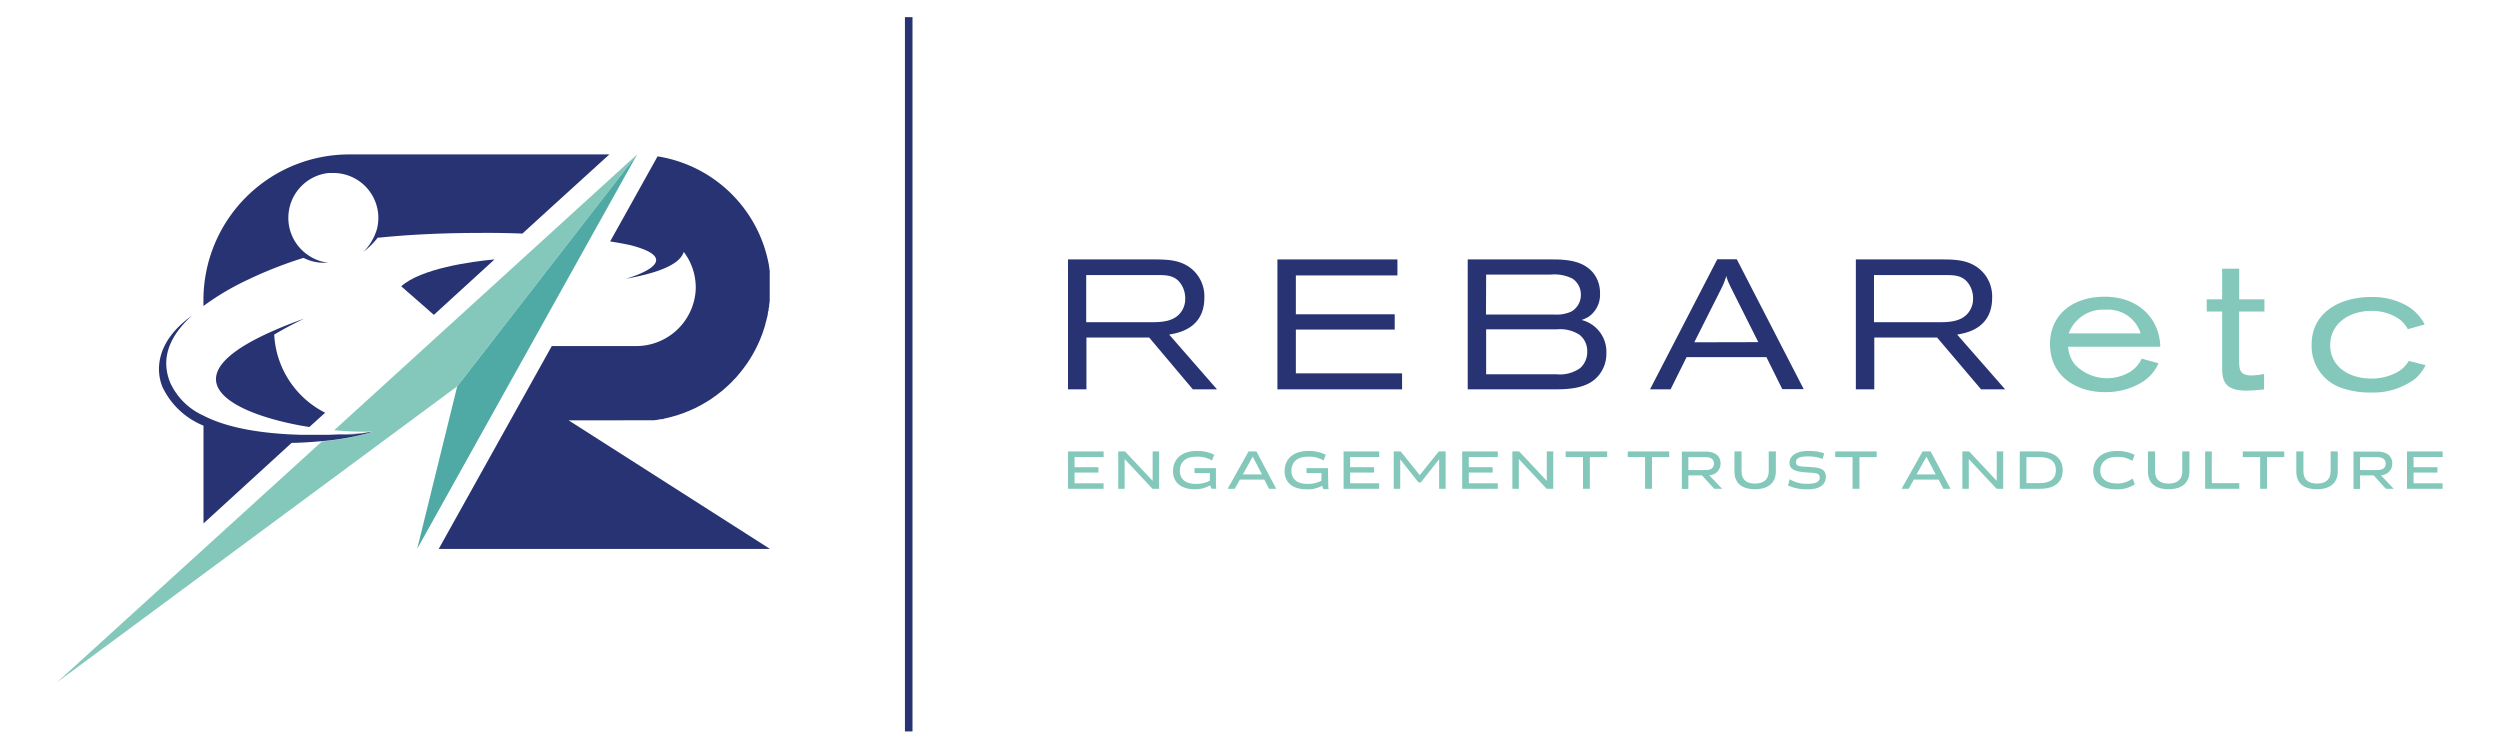 <svg xmlns="http://www.w3.org/2000/svg" id="Capa_1" data-name="Capa 1" viewBox="0 0 350 104.81"><defs><style>.cls-1{fill:#83c8ba;}.cls-2{fill:#4faaa6;}.cls-3{fill:#273372;}</style></defs><polygon class="cls-1" points="149.52 68.43 154.5 68.43 154.5 67.66 150.44 67.66 150.44 66.16 153.78 66.16 153.78 65.41 150.44 65.41 150.44 63.98 154.51 63.98 154.51 63.2 149.52 63.2 149.52 68.43"></polygon><polygon class="cls-1" points="161.37 67.32 157.5 63.2 156.55 63.2 156.55 68.43 157.45 68.43 157.45 64.27 161.34 68.43 162.27 68.43 162.27 63.2 161.37 63.2 161.37 67.32"></polygon><path class="cls-1" d="M170.23,65.54h-3v.69h2.15V67.3a4.11,4.11,0,0,1-2,.44c-1.39,0-2.2-.64-2.2-1.85h0c0-1.18.81-1.95,2.27-1.95a3.88,3.88,0,0,1,2.23.53l.31-.81a5.33,5.33,0,0,0-2.53-.52c-2,0-3.24,1.14-3.24,2.81v0c0,1.71,1.28,2.55,3.06,2.55a4.05,4.05,0,0,0,2.14-.56,3.88,3.88,0,0,0,.18.48h.68a6.6,6.6,0,0,1-.05-.93Z"></path><path class="cls-1" d="M174.8,63.2l-2.93,5.23h1l.72-1.29H177l.67,1.29h1L175.9,63.2ZM174,66.42l1.38-2.49,1.3,2.49Z"></path><path class="cls-1" d="M185.91,65.54h-3v.69H185V67.3a4.11,4.11,0,0,1-2,.44c-1.39,0-2.2-.64-2.2-1.85h0c0-1.18.81-1.95,2.27-1.95a3.88,3.88,0,0,1,2.23.53l.31-.81a5.33,5.33,0,0,0-2.53-.52c-2,0-3.24,1.14-3.24,2.81v0c0,1.71,1.28,2.55,3,2.55A4.09,4.09,0,0,0,185.1,68a2.12,2.12,0,0,0,.18.48H186a6.6,6.6,0,0,1-.05-.93Z"></path><polygon class="cls-1" points="188.1 68.43 193.08 68.43 193.08 67.66 189.02 67.66 189.02 66.16 192.36 66.16 192.36 65.41 189.02 65.41 189.02 63.98 193.09 63.98 193.09 63.2 188.1 63.2 188.1 68.43"></polygon><polygon class="cls-1" points="198.76 66.52 196.1 63.2 195.12 63.2 195.12 68.43 196.03 68.43 196.03 64.3 198.59 67.54 198.92 67.54 201.48 64.29 201.48 68.43 202.39 68.43 202.39 63.2 201.43 63.2 198.76 66.52"></polygon><polygon class="cls-1" points="204.71 68.43 209.69 68.43 209.69 67.66 205.63 67.66 205.63 66.16 208.97 66.16 208.97 65.41 205.63 65.41 205.63 63.98 209.69 63.98 209.69 63.2 204.71 63.2 204.71 68.43"></polygon><polygon class="cls-1" points="216.55 67.32 212.68 63.2 211.73 63.2 211.73 68.43 212.64 68.43 212.64 64.27 216.53 68.43 217.46 68.43 217.46 63.2 216.55 63.2 216.55 67.32"></polygon><polygon class="cls-1" points="219.19 63.99 221.62 63.99 221.62 68.43 222.58 68.43 222.58 63.99 225 63.99 225 63.2 219.19 63.2 219.19 63.99"></polygon><polygon class="cls-1" points="227.88 63.99 230.31 63.99 230.31 68.43 231.28 68.43 231.28 63.99 233.69 63.99 233.69 63.2 227.88 63.2 227.88 63.99"></polygon><path class="cls-1" d="M240.88,64.89v0c0-1.05-.75-1.67-2.12-1.67h-3.3v5.23h.91V66.56h1.92l1.7,1.87h1.1l-1.8-1.9A1.61,1.61,0,0,0,240.88,64.89Zm-4.51.92V64h2.39c.72,0,1.19.27,1.19.89v0c0,.58-.35.92-1.18.92Z"></path><path class="cls-1" d="M247.62,66c0,1.11-.69,1.7-1.9,1.7s-1.9-.55-1.9-1.67V63.2h-1V66c0,1.61,1,2.49,2.89,2.49s2.91-.94,2.91-2.5V63.2h-1Z"></path><path class="cls-1" d="M253.49,65.39c-1.3-.11-2.05,0-2.05-.65s.59-.84,1.67-.84a5.66,5.66,0,0,1,2.06.35l.22-.79a7,7,0,0,0-2.23-.33c-1.65,0-2.63.67-2.63,1.67s1,1.23,2.23,1.33,2,0,2,.71-.69.89-1.71.89a4.42,4.42,0,0,1-2.49-.64l-.24.88a6.54,6.54,0,0,0,2.75.54c1.48,0,2.55-.53,2.55-1.76S254.51,65.47,253.49,65.39Z"></path><polygon class="cls-1" points="256.93 63.99 259.36 63.99 259.36 68.43 260.32 68.43 260.32 63.99 262.74 63.99 262.74 63.2 256.93 63.2 256.93 63.99"></polygon><path class="cls-1" d="M269.16,63.2l-2.94,5.23h1l.72-1.29h3.46l.67,1.29h1l-2.78-5.23Zm-.84,3.22,1.38-2.49,1.3,2.49Z"></path><polygon class="cls-1" points="279.54 67.32 275.68 63.2 274.73 63.2 274.73 68.43 275.63 68.43 275.63 64.27 279.52 68.43 280.45 68.43 280.45 63.2 279.54 63.2 279.54 67.32"></polygon><path class="cls-1" d="M285.55,63.2h-2.78v5.23h2.82c2.05,0,3.19-.92,3.19-2.61S287.51,63.2,285.55,63.2Zm2.27,2.63c0,1.25-.85,1.81-2.26,1.81H283.7V64h1.84c1.41,0,2.28.51,2.28,1.82Z"></path><path class="cls-1" d="M296.36,67.68c-1.37,0-2.32-.6-2.32-1.77h0c0-1.22.9-1.94,2.26-1.94a3.74,3.74,0,0,1,2.23.56l.32-.84a5.16,5.16,0,0,0-2.52-.55c-2,0-3.28,1.09-3.28,2.8h0c0,1.74,1.37,2.57,3.27,2.57a4.51,4.51,0,0,0,2.56-.71l-.32-.81A3.38,3.38,0,0,1,296.36,67.68Z"></path><path class="cls-1" d="M305.52,66c0,1.11-.69,1.7-1.9,1.7s-1.91-.55-1.91-1.67V63.2h-1V66c0,1.61,1,2.49,2.9,2.49s2.91-.94,2.91-2.5V63.2h-1Z"></path><polygon class="cls-1" points="309.65 63.2 308.72 63.2 308.72 68.43 313.5 68.43 313.5 67.64 309.65 67.64 309.65 63.2"></polygon><polygon class="cls-1" points="313.99 63.99 316.42 63.99 316.42 68.43 317.38 68.43 317.38 63.99 319.8 63.99 319.8 63.2 313.99 63.2 313.99 63.99"></polygon><path class="cls-1" d="M326.29,66c0,1.11-.69,1.7-1.9,1.7s-1.91-.55-1.91-1.67V63.2h-1V66c0,1.61,1,2.49,2.9,2.49s2.91-.94,2.91-2.5V63.2h-1Z"></path><path class="cls-1" d="M334.92,64.89v0c0-1.05-.76-1.67-2.13-1.67h-3.3v5.23h.92V66.56h1.91l1.7,1.87h1.1l-1.8-1.9A1.61,1.61,0,0,0,334.92,64.89Zm-4.51.92V64h2.38c.72,0,1.2.27,1.2.89v0c0,.58-.35.92-1.19.92Z"></path><polygon class="cls-1" points="341.97 63.98 341.97 63.2 336.98 63.2 336.98 68.43 341.96 68.43 341.96 67.66 337.9 67.66 337.9 66.16 341.24 66.16 341.24 65.41 337.9 65.41 337.9 63.98 341.97 63.98"></polygon><path class="cls-1" d="M302.19,50.86l-2.35-.65a4.39,4.39,0,0,1-1.55,1.8,6.26,6.26,0,0,1-7.83-1,4.58,4.58,0,0,1-.93-2.47h12.91c-.1-4-3.11-7-7.78-7S287,44.23,287,48.15c0,4.56,3.71,6.75,7.71,6.75a9.8,9.8,0,0,0,5.31-1.47A6,6,0,0,0,302.19,50.86Zm-7.37-7.5a4.74,4.74,0,0,1,4.87,3.32H289.61A5.14,5.14,0,0,1,294.82,43.36Z"></path><path class="cls-1" d="M311.1,51.06c0,1.91,0,3.63,3.45,3.63a23.74,23.74,0,0,0,2.42-.18V52.35a8.77,8.77,0,0,1-1.77.21c-1.73,0-1.7-.93-1.73-2.19l0-6.76h3.55v-1.7h-3.53v-4.3H311.1v4.3h-2.16v1.7l2.16,0Z"></path><path class="cls-1" d="M338,53.12a5.9,5.9,0,0,0,1.58-2l-2.35-.59a4.37,4.37,0,0,1-1.52,1.52A7.49,7.49,0,0,1,332,53c-3.22,0-5.77-1.75-5.77-4.64,0-3.27,2.91-4.84,5.77-4.84a6.86,6.86,0,0,1,3.66,1,4.06,4.06,0,0,1,1.44,1.57l2.35-.67a6.48,6.48,0,0,0-2.37-2.55A9.75,9.75,0,0,0,332,41.58c-4.66,0-8.37,2.34-8.37,6.6a6.18,6.18,0,0,0,4.25,6.15,11.81,11.81,0,0,0,4,.62A9.82,9.82,0,0,0,338,53.12Z"></path><path class="cls-1" d="M46.79,60.23a44.31,44.31,0,0,0,5.17.2v0l.05,0,.06.07H52a35.82,35.82,0,0,1-6.93,1.3L8,95.51,64,54.09,89.19,21.62h0Z"></path><polygon class="cls-1" points="89.19 21.63 89.19 21.62 58.4 76.85 89.19 21.63"></polygon><path class="cls-1" d="M47.61,60.81a14.78,14.78,0,0,0,4-.28C50.45,60.64,49.09,60.74,47.61,60.81Z"></path><polygon class="cls-2" points="89.19 21.62 64.01 54.09 58.4 76.85 89.19 21.62"></polygon><path class="cls-3" d="M168.61,41.68A5,5,0,0,0,167,37.79c-1.57-1.42-3.5-1.44-5.1-1.47H149.52V54.51h2.58V47.25h8.78L167,54.51h3.38l-6.7-7.67C164.93,46.63,168.61,46,168.61,41.68Zm-16.54,3.43v-6.6h10c1.18,0,2.5,0,3.32,1.34a3.54,3.54,0,0,1,.54,1.94,3.09,3.09,0,0,1-.61,1.93c-1,1.36-2.84,1.39-4.26,1.39Z"></path><polygon class="cls-3" points="181.42 46.14 195.26 46.14 195.26 44 181.42 44 181.42 38.56 195.64 38.56 195.64 36.32 178.84 36.32 178.84 54.51 196.29 54.51 196.29 52.27 181.42 52.27 181.42 46.14"></polygon><path class="cls-3" d="M221.43,44.8a7.84,7.84,0,0,0,.91-.41A3.73,3.73,0,0,0,224,41.06a4.43,4.43,0,0,0-.91-2.8c-1.47-1.86-4-1.94-5.92-1.94H205.48V54.51h11.68c2,0,4.45,0,6.1-1.39a4.7,4.7,0,0,0,1.63-3.68A4.58,4.58,0,0,0,221.43,44.8Zm-13.37-6.36h9.07a5.62,5.62,0,0,1,3,.56,2.63,2.63,0,0,1,1.19,2.24A2.66,2.66,0,0,1,220,43.61a4.9,4.9,0,0,1-2.45.42h-9.51Zm13.17,13.09a4.89,4.89,0,0,1-3.3.87h-9.87V46.11h9.87a5,5,0,0,1,3.19.75,2.88,2.88,0,0,1,1.09,2.37A3,3,0,0,1,221.23,51.53Z"></path><path class="cls-3" d="M240.42,36.3,231,54.51h2.88L236.12,50H247.3l2.22,4.48h3L243.15,36.3ZM237.2,47.92,241,40.37c.16-.34.31-.65.44-1s.18-.52.26-.75c0,.23.13.47.2.7s.29.62.42.92l3.84,7.66Z"></path><path class="cls-3" d="M274,46.84c1.21-.21,4.9-.8,4.9-5.16a5,5,0,0,0-1.62-3.89c-1.58-1.42-3.51-1.44-5.11-1.47H259.82V54.51h2.58V47.25h8.79l6.16,7.26h3.37Zm-11.64-1.73v-6.6h10c1.19,0,2.5,0,3.33,1.34a3.54,3.54,0,0,1,.54,1.94,3.1,3.1,0,0,1-.62,1.93c-1,1.36-2.83,1.39-4.25,1.39Z"></path><rect class="cls-3" x="126.69" y="2.4" width="1.06" height="100"></rect><path class="cls-3" d="M89.19,58.84l1,0,.32,0c.21,0,.42,0,.63,0l.38,0,.56-.07.39-.08c.18,0,.36,0,.53-.09l.41-.09.49-.12.41-.12.48-.13.4-.14.47-.16.4-.16.45-.18.39-.17.44-.2.38-.2.42-.22.37-.21.41-.24.37-.23.39-.26.35-.25.38-.27.34-.27.37-.29.32-.28.35-.31.32-.3.33-.32.3-.32.32-.33.28-.33.3-.36.27-.34c.1-.12.19-.24.28-.37s.17-.23.26-.35.18-.25.26-.38l.24-.37c.08-.13.17-.26.24-.39l.22-.38c.08-.14.16-.27.23-.41s.14-.26.2-.39l.21-.42.18-.4c.07-.14.13-.29.19-.43s.11-.28.16-.41.12-.29.17-.44.1-.28.14-.43l.15-.44.12-.44c0-.15.09-.3.12-.45s.07-.3.11-.45.07-.3.1-.46,0-.3.08-.45,0-.32.07-.47,0-.31.06-.46l.06-.48,0-.47,0-.48c0-.16,0-.32,0-.48s0-.32,0-.49v-.16c0-.1,0-.21,0-.31s0-.33,0-.49,0-.28,0-.42,0-.37,0-.56,0-.19,0-.29-.06-.47-.1-.7c0,0,0-.06,0-.09A18.83,18.83,0,0,0,92.06,21.89l-5.27,9.46-.37.66-1,1.79c1.09.17,2.07.35,2.91.54,8.36,2.19-.75,4.7-.75,4.7,5.48-1,7.65-2.28,8.15-3.77a8.25,8.25,0,0,1,1.67,5.28A8.35,8.35,0,0,1,89,48.45H77.25L61.42,76.85H107.8l-28.19-18Z"></path><path class="cls-3" d="M52,60.46s0,0,0,0h.09L52,60.44Z"></path><path class="cls-3" d="M47.61,60.81l-1.53.06c-1.27,0-2.61,0-4,0-4.83-.13-10-.81-13.63-2.7a9.31,9.31,0,0,1-4.58-4.51c-1.55-3.65.1-6.85,3-9.47h0c-5.06,3.61-5.09,7.67-4.12,10a10.86,10.86,0,0,0,5.74,5.4V73.28L40.83,62c1,0,2.5-.08,4.23-.24A35.82,35.82,0,0,0,52,60.5l-.37,0A14.78,14.78,0,0,1,47.61,60.81Z"></path><path class="cls-3" d="M38.36,46.27c-14.91,6.5-6.61,11.35,3.53,13.27.47.09,1,.17,1.42.24l2.21-2a13,13,0,0,1-7.13-10.94c1.19-.71,2.57-1.45,4.19-2.23C41,45.17,39.6,45.72,38.36,46.27Z"></path><path class="cls-3" d="M56.17,40.08l4.57,4,8.49-7.76C66,36.6,58.91,37.61,56.17,40.08Z"></path><path class="cls-3" d="M73.14,32.7l2.69-2.46h0l9.48-8.62H48.87A20.4,20.4,0,0,0,28.48,42v.84a36.75,36.75,0,0,1,6.46-3.79l.24-.12a59.07,59.07,0,0,1,7.31-2.83h0a6.26,6.26,0,0,0,2.86.69c.22,0,.45,0,.66,0a6.2,6.2,0,0,1-3-1.16,6.27,6.27,0,0,1-2.64-5.12h0A6.31,6.31,0,0,1,46,24.22q.33,0,.66,0A6.29,6.29,0,0,1,52.79,32a7.53,7.53,0,0,1-1.9,3.26,11.2,11.2,0,0,0,2-2l.32,0c4.19-.43,9-.65,14-.65C69.26,32.59,71.26,32.63,73.14,32.7Z"></path></svg>